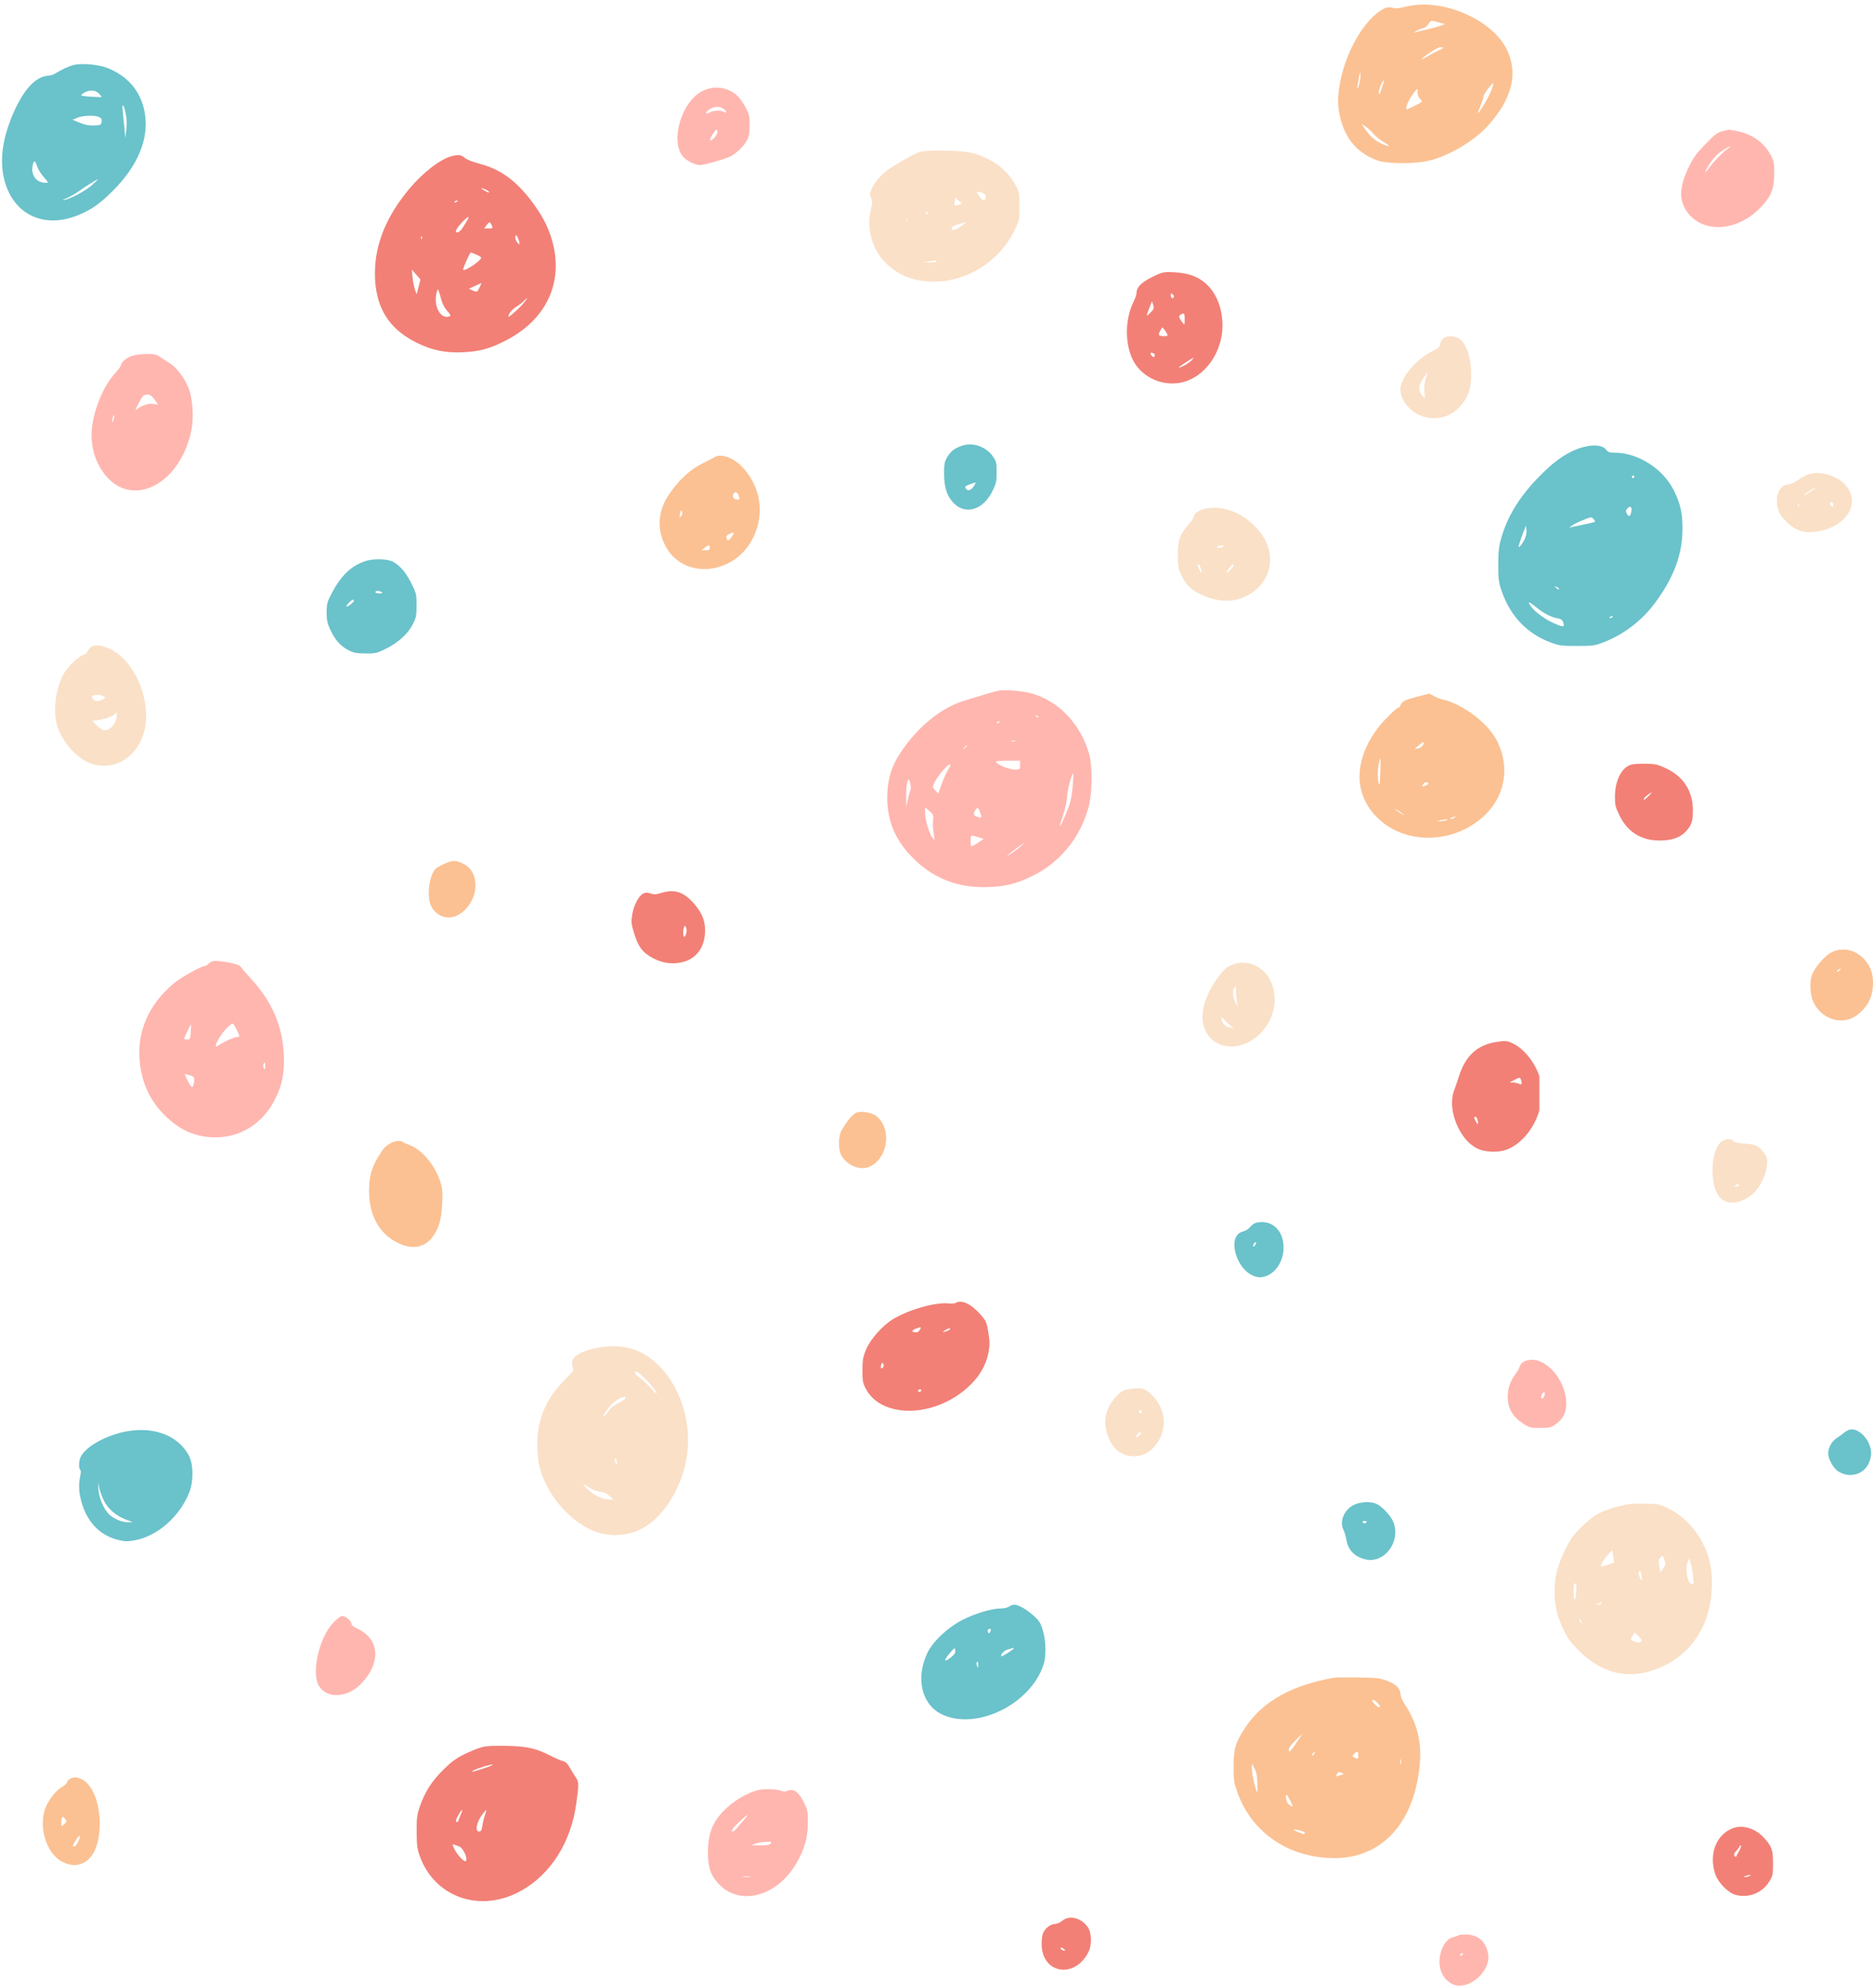 <?xml version="1.0" encoding="UTF-8" standalone="no"?><svg xmlns="http://www.w3.org/2000/svg" xmlns:xlink="http://www.w3.org/1999/xlink" fill="none" height="1568.7" preserveAspectRatio="xMidYMid meet" style="fill: none" version="1" viewBox="-1.6 -3.6 1478.8 1568.7" width="1478.8" zoomAndPan="magnify"><g id="change1_1"><path clip-rule="evenodd" d="M321.67 145.255C332.442 132.409 346.466 121.68 355.225 119.584C360.566 118.305 362.56 118.584 365.46 121.017C367.091 122.384 371.787 124.27 376.56 125.474C388.289 128.433 397.875 133.789 406.984 142.472C415.504 150.594 425.382 164.272 429.857 174.141C446.603 211.072 434.176 246.359 397.845 265.043C385.082 271.607 377.214 273.761 363.762 274.375C350.323 274.989 340.178 272.96 328.287 267.278C305.076 256.187 294.305 238.496 294.416 211.646C294.51 188.907 303.567 166.845 321.67 145.255ZM380.65 146.622C383.946 148.711 386.073 148.922 383.561 146.911C382.86 146.35 381.162 145.576 379.787 145.191C377.739 144.618 377.895 144.877 380.65 146.622ZM358.235 156.028C359.089 155.7 359.787 155.255 359.787 155.039C359.787 154.229 357.881 154.684 357.294 155.635C356.944 156.201 357.345 156.369 358.235 156.028ZM363.558 176.31C364.641 174.475 366.312 171.775 367.272 170.31C368.232 168.845 368.607 167.646 368.105 167.646C366.881 167.646 360.314 174.579 358.87 177.396C356.886 181.267 361.227 180.261 363.558 176.31ZM384.219 176.646C387.616 176.646 387.703 176.555 386.605 174.146C385.201 171.064 384.754 171.068 382.49 174.177L380.694 176.646H384.219ZM406.415 187.202C407.395 188.696 408.35 189.456 408.539 188.891C408.727 188.326 408.239 186.352 407.454 184.505C406.32 181.835 405.885 181.488 405.331 182.815C404.925 183.789 405.377 185.616 406.415 187.202ZM330.866 184.229C330.914 185.394 331.151 185.631 331.47 184.834C331.759 184.112 331.723 183.249 331.391 182.917C331.059 182.585 330.823 183.175 330.866 184.229ZM378.221 199.54C377.907 199.031 376.051 197.948 374.096 197.131C372.142 196.314 370.349 195.646 370.112 195.646C369.34 195.646 363.538 208.73 364.073 209.265C365.561 210.753 379.31 201.302 378.221 199.54ZM327.324 228.67L328.852 222.805L330.38 216.94L326.95 213.043L323.521 209.146L324.116 215.146C324.443 218.446 325.299 222.839 326.017 224.908L327.324 228.67ZM895.787 227.256C895.787 222.452 900.866 218.065 912.287 213.005C916.487 211.145 918.567 210.862 925.287 211.238C935.348 211.8 941.997 213.829 947.954 218.156C957.095 224.794 962.664 236.247 963.509 250.146C964.946 273.763 949.182 295.794 928.794 298.658C914.091 300.724 899.087 293.095 892.821 280.367C886.333 267.188 886.588 248.167 893.436 234.429C894.729 231.835 895.787 228.607 895.787 227.256ZM371.241 225.443C374.977 227.145 375.225 227.048 377.086 223.146C378.004 221.221 378.649 219.683 378.521 219.729C378.392 219.775 376.108 220.809 373.444 222.026L368.601 224.24L371.241 225.443ZM351.489 241.738C349.541 239.582 347.633 236 346.888 233.1C346.188 230.375 345.255 227.246 344.815 226.146C344.092 224.343 343.932 224.441 343.186 227.146C340.3 237.609 346.207 248.724 353.222 246.033C354.537 245.528 354.234 244.776 351.489 241.738ZM922.787 229.524C922.787 231.669 924.208 232.392 925.217 230.759C925.518 230.272 925.095 229.317 924.276 228.637C923.037 227.608 922.787 227.757 922.787 229.524ZM399.787 246.26C399.787 247.351 408.991 239.176 411.903 235.499C415.124 231.433 415.363 230.247 412.274 233.661C411.271 234.769 408.529 236.891 406.181 238.376C402.594 240.645 399.787 244.107 399.787 246.26ZM904.305 243.646C903.592 246.119 903.617 246.113 906.666 243.146C909.348 240.536 909.636 239.756 908.886 237.146L908.024 234.146L906.525 237.646C905.701 239.571 904.702 242.271 904.305 243.646ZM932.182 251.146C933.636 253.032 933.725 252.876 933.755 248.396C933.788 243.441 933.434 243.039 930.53 244.73C928.684 245.805 928.994 247.01 932.182 251.146ZM917.489 261.646C920.397 261.646 920.726 261.407 919.895 259.896C919.366 258.934 918.281 257.273 917.484 256.206C916.087 254.334 915.979 254.374 914.451 257.329C912.564 260.979 913.033 261.646 917.489 261.646ZM910.107 277.254C910.412 276.461 909.977 275.549 909.142 275.229C907.111 274.449 906.787 274.49 906.787 275.524C906.787 276.006 907.409 276.918 908.17 277.549C909.232 278.431 909.682 278.362 910.107 277.254ZM929.173 286.366C929.88 287.073 937.17 282.988 939.192 280.752C940.24 279.594 940.915 278.695 940.692 278.755C939.251 279.143 928.834 286.026 929.173 286.366ZM1273.47 624.831C1273.55 612.077 1278.8 601.879 1286.39 599.732C1287.98 599.281 1293.11 598.972 1297.79 599.045C1305.19 599.16 1307.22 599.614 1313.53 602.556C1327.55 609.096 1334.92 620.456 1335 635.646C1335.04 644.576 1333.89 647.885 1328.99 652.927C1324.55 657.499 1318.09 659.646 1308.79 659.646C1294.23 659.646 1283.57 653.065 1277.18 640.128C1273.79 633.273 1273.42 631.753 1273.47 624.831ZM1296.3 627.489C1296.52 627.709 1298.1 626.485 1299.82 624.768C1303.35 621.238 1303.33 620.891 1299.76 623.338C1297.07 625.181 1295.67 626.859 1296.3 627.489ZM512.086 701.435C514.603 702.343 516.249 702.289 519.787 701.185C530.235 697.924 537.104 699.731 544.805 707.763C551.982 715.249 555.081 722.099 555.081 730.48C555.081 745.389 546.685 755.12 532.728 756.385C525.243 757.065 518.274 755.302 511.378 750.99C504.867 746.917 501.954 742.492 498.738 731.789C496.786 725.294 496.652 723.677 497.596 717.982C498.827 710.554 502.821 703.044 506.411 701.409C508.256 700.568 509.701 700.575 512.086 701.435ZM538.708 735.646C539.214 735.646 539.921 734.314 540.279 732.685C540.636 731.055 540.514 728.982 540.007 728.076C539.155 726.554 539.036 726.556 538.436 728.118C537.47 730.634 537.651 735.646 538.708 735.646ZM1150.32 845.609C1155.4 829.721 1164.54 821.169 1179.02 818.758C1186.84 817.455 1187.91 817.518 1192.42 819.568C1201.22 823.561 1209.9 834.106 1213.71 845.418C1213.74 845.496 1213.76 845.573 1213.79 845.65V872.537C1210.08 885.466 1201.47 897.185 1190 902.745C1182.9 906.188 1171.16 906.021 1164.13 902.378C1150.24 895.18 1140.95 871.48 1146.39 857.146C1147.23 854.946 1149 849.755 1150.32 845.609ZM1197.85 851.681C1199.92 852.788 1200.43 851.476 1199.18 848.228C1198.45 846.334 1198.26 846.352 1193.79 848.706L1190.29 850.55L1193.1 850.599C1194.65 850.625 1196.79 851.112 1197.85 851.681ZM1163.33 880.74C1165.21 884.362 1165.82 884.242 1165.08 880.396C1164.79 878.883 1163.92 877.646 1163.14 877.646C1161.97 877.646 1162.01 878.169 1163.33 880.74ZM747.444 1024.91C749.73 1025.17 752.205 1025 752.944 1024.53C757.558 1021.6 765.552 1025.48 773.061 1034.27C777.045 1038.94 777.541 1040.14 778.772 1048.05C779.857 1055.02 779.883 1058 778.906 1063.3C776.534 1076.18 768.601 1087.51 755.54 1096.68C728.616 1115.59 693.16 1113.48 682.013 1092.31C679.603 1087.73 679.3 1086.08 679.322 1077.65C679.344 1069.47 679.75 1067.19 682.239 1061.23C685.699 1052.96 695.11 1042.42 703.661 1037.23C715.986 1029.75 737.25 1023.77 747.444 1024.91ZM722.537 1047.71C722.95 1047.75 723.904 1046.85 724.659 1045.71C726.163 1043.45 725.662 1043.3 721.537 1044.81C718.591 1045.88 717.815 1047.65 720.287 1047.65C721.112 1047.65 722.124 1047.68 722.537 1047.71ZM744.787 1047.14C746.162 1046.74 747.715 1046.02 748.237 1045.53C749.924 1043.96 746.394 1044.63 744.287 1046.28C742.344 1047.81 742.358 1047.83 744.787 1047.14ZM694.246 1072.89C693.268 1075.44 694.114 1077.16 695.516 1075.47C696.235 1074.61 696.336 1073.53 695.784 1072.64C695.034 1071.43 694.793 1071.47 694.246 1072.89ZM724.228 1094.65C725.085 1094.65 725.787 1094.2 725.787 1093.65C725.787 1093.1 725.364 1092.65 724.846 1092.65C724.328 1092.65 723.627 1093.1 723.287 1093.65C722.947 1094.2 723.371 1094.65 724.228 1094.65ZM365.027 1380.66C369.763 1378.31 376.033 1375.79 378.962 1375.05C382.606 1374.12 388.863 1373.81 398.787 1374.04C414.904 1374.43 421.885 1376.05 433.787 1382.18C437.362 1384.02 441.508 1385.78 443.001 1386.1C444.915 1386.5 446.499 1388.06 448.378 1391.41C449.844 1394.01 451.968 1397.48 453.098 1399.1C455.461 1402.5 455.488 1404.1 453.435 1419.29C449.301 1449.86 433.52 1475.01 410.187 1488.2C377.979 1506.41 341.384 1493.86 329.669 1460.59C327.788 1455.25 327.395 1452.01 327.364 1441.65C327.331 1430.6 327.638 1428.26 329.998 1421.55C334.009 1410.15 339.204 1402.03 348.257 1393.04C354.608 1386.72 358.326 1383.98 365.027 1380.66ZM372.271 1393.44C369.185 1395.22 371.552 1394.73 380.787 1391.67C385.462 1390.12 388.387 1388.83 387.287 1388.8C384.949 1388.75 375.147 1391.77 372.271 1393.44ZM360.367 1432.96C360.678 1431.96 361.568 1429.68 362.344 1427.9C364.669 1422.54 362.425 1424.41 359.416 1430.34C358.392 1432.36 358.164 1433.76 358.798 1434.15C359.35 1434.49 360.056 1433.96 360.367 1432.96ZM379.247 1437.06C379.625 1434.54 380.556 1430.72 381.316 1428.56C382.076 1426.41 382.516 1424.65 382.294 1424.65C382.071 1424.65 380.772 1426.11 379.407 1427.9C374.652 1434.13 373.158 1441.65 376.673 1441.65C378.148 1441.65 378.71 1440.64 379.247 1437.06ZM1352.5 1474.78C1347.49 1459.11 1353.54 1443.88 1366.71 1438.96C1374.36 1436.1 1384.48 1439.24 1391.05 1446.51C1397.34 1453.48 1398.27 1456.06 1398.28 1466.72C1398.29 1475.64 1398.08 1476.63 1395.26 1481.19C1389.78 1490.07 1378.93 1494.38 1368.9 1491.68C1362.64 1489.99 1354.77 1481.89 1352.5 1474.78ZM365.945 1465.05C368.253 1463.62 364.193 1454.41 360.787 1453.34C359.962 1453.08 358.499 1452.55 357.537 1452.15C355.374 1451.26 355.351 1451.88 357.399 1455.95C359.434 1459.99 364.833 1465.74 365.945 1465.05ZM1368.98 1461.62C1369.15 1461.36 1370.31 1459.23 1371.57 1456.9C1372.82 1454.56 1373.38 1452.65 1372.82 1452.65C1372.25 1452.65 1371.79 1453.04 1371.79 1453.51C1371.79 1453.99 1370.69 1455.47 1369.35 1456.81C1367.67 1458.49 1367.19 1459.68 1367.8 1460.67C1368.28 1461.45 1368.82 1461.88 1368.98 1461.62ZM1376.29 1477.53C1377.39 1477.58 1378.96 1477.18 1379.79 1476.65C1381.54 1475.51 1380.32 1475.51 1376.79 1476.65C1374.73 1477.31 1374.64 1477.46 1376.29 1477.53ZM831.039 1514.65C832.737 1514.65 835.265 1513.58 836.969 1512.15C842.634 1507.38 851.669 1509.51 857.148 1516.91C860.311 1521.18 860.627 1531.06 857.783 1536.73C846.971 1558.28 820.899 1553.86 820.809 1530.46C820.797 1527.33 821.232 1523.61 821.777 1522.17C823.284 1518.21 827.667 1514.65 831.039 1514.65ZM835.787 1533.67C835.787 1534.76 838.569 1536.2 839.285 1535.48C839.511 1535.26 838.817 1534.52 837.742 1533.85C836.504 1533.08 835.787 1533.01 835.787 1533.67Z" fill="#f28076" fill-rule="evenodd"/></g><g id="change2_1"><path clip-rule="evenodd" d="M537.569 119.798C527.262 107.549 536.563 76.418 552.973 68.241C562.471 63.507 573.217 65.088 580.956 72.358C582.424 73.737 585.124 77.628 586.956 81.006C589.949 86.522 590.285 87.959 590.27 95.146C590.256 101.398 589.78 104.035 588.092 107.214C585.482 112.13 578.861 118.299 574.028 120.319C568.249 122.733 553.967 126.648 551.022 126.624C546.95 126.591 540.554 123.346 537.569 119.798ZM569.853 84.681C572.578 86.14 572.346 84.151 569.564 82.203C566.159 79.817 561.091 80.335 557.537 83.431C554.785 85.829 555.49 86.851 558.737 85.172C562.149 83.407 567.067 83.19 569.853 84.681ZM559.017 106.835C559.633 108.684 564.787 103.196 564.787 100.691C564.787 99.566 564.585 98.646 564.338 98.646C563.233 98.646 558.642 105.711 559.017 106.835ZM1344.14 110.921C1353.03 101.731 1354.56 100.62 1359.79 99.576C1361.71 99.191 1363.32 98.824 1363.35 98.761C1363.39 98.698 1366.04 99.13 1369.23 99.721C1381.58 102.002 1391.19 108.77 1396.53 118.94C1398.94 123.515 1399.26 125.237 1399.23 133.146C1399.19 145.66 1396.69 151.733 1387.92 160.63C1369 179.824 1341.35 180.659 1329.62 162.391C1323.8 153.312 1324.47 143.276 1331.95 127.743C1335.07 121.264 1337.86 117.414 1344.14 110.921ZM1347.66 129.046C1351.39 123.968 1357.39 117.728 1361.79 114.355C1365.8 111.275 1365.62 110.992 1361.2 113.438C1355.87 116.389 1352.06 119.966 1348.36 125.496C1344.1 131.87 1343.56 134.62 1347.66 129.046ZM93.787 284.884C93.787 282.475 98.307 278.549 102.6 277.227C105.178 276.434 110.413 275.754 114.233 275.716C120.153 275.656 121.778 276.041 125.233 278.319C127.463 279.79 131.055 282.152 133.216 283.569C138.543 287.063 145.122 296.25 147.752 303.869C150.706 312.427 151.469 326.877 149.464 336.281C139.889 381.185 99.182 399.08 78.7 367.389C69.521 353.188 68.258 336.213 74.946 316.941C78.921 305.489 83.263 297.656 89.537 290.619C91.875 287.997 93.787 285.416 93.787 284.884ZM121.333 312.972C120.352 311.418 118.842 309.584 117.977 308.896C116.363 307.613 114.266 307.411 112.004 308.319C111.298 308.603 109.328 311.605 107.626 314.99C105.289 319.64 105 320.727 106.446 319.434C109.855 316.386 115.842 314.434 119.614 315.141L123.117 315.799L121.333 312.972ZM87.118 329.311C87.354 329.546 87.848 328.54 88.216 327.075C88.583 325.609 88.691 324.217 88.456 323.981C88.22 323.746 87.726 324.752 87.358 326.217C86.991 327.683 86.883 329.075 87.118 329.311ZM775.287 544.558C780.237 543.004 785.862 541.54 787.787 541.303C793.069 540.655 805.454 541.673 811.72 543.27C833.781 548.895 851.78 567.601 858.429 591.815C861.026 601.275 860.757 622.515 857.905 633.146C851.518 656.953 835.615 676.673 814.287 687.234C801.52 693.555 793.367 695.707 779.729 696.355C754.531 697.553 733.87 689.275 717.062 671.246C703.901 657.13 698.112 641.426 699.011 622.281C699.587 610.026 702.41 601.171 708.979 591.017C722.415 570.245 741.575 554.606 760.287 549.136C763.587 548.172 770.337 546.111 775.287 544.558ZM816.52 561.77C817.199 562.454 818.006 562.761 818.313 562.453C818.621 562.145 818.066 561.586 817.08 561.21C815.655 560.668 815.54 560.783 816.52 561.77ZM786.235 567.028C787.089 566.7 787.787 566.255 787.787 566.039C787.787 565.229 785.881 565.684 785.294 566.635C784.944 567.201 785.345 567.369 786.235 567.028ZM797.056 581.339C798.029 581.593 799.379 581.576 800.056 581.302C800.733 581.028 799.937 580.821 798.287 580.841C796.637 580.861 796.083 581.085 797.056 581.339ZM760.037 586.774C760.999 586.019 761.787 585.231 761.787 585.024C761.787 584.201 760.966 584.73 759.659 586.396C758.416 587.982 758.451 588.017 760.037 586.774ZM799.184 603.646C803.778 603.646 803.787 603.639 803.787 600.146V596.646H794.287C789.062 596.646 784.787 596.983 784.788 597.396C784.791 599.31 794.777 603.646 799.184 603.646ZM746.556 604.52C747.783 602.534 748.787 600.626 748.787 600.278C748.787 596.881 738.787 608.059 735.701 614.906C734.592 617.367 734.713 617.938 736.82 620.181L739.183 622.697L741.754 615.413C743.168 611.407 745.329 606.505 746.556 604.52ZM843.396 629.335C844.164 626.481 845.084 620.209 845.44 615.396C845.795 610.584 845.905 606.646 845.683 606.646C844.549 606.646 841.091 619.915 840.889 625.042C840.76 628.295 839.364 634.783 837.775 639.513C836.191 644.228 835.026 648.218 835.187 648.379C835.763 648.955 842.028 634.423 843.396 629.335ZM717.271 619.672C717.608 619.126 717.587 617.097 717.224 615.163C715.73 607.196 713.739 613.335 713.866 625.521L713.946 633.146L715.302 626.905C716.048 623.473 716.934 620.218 717.271 619.672ZM735.579 654.054C735.054 650.805 734.829 646.121 735.079 643.646C735.497 639.515 735.258 638.912 732.161 636.298L728.787 633.449V637.942C728.787 643.309 732.046 654.189 734.662 657.554C736.528 659.955 736.531 659.945 735.579 654.054ZM769.371 640.678C773.334 642.185 773.762 641.882 772.598 638.396C771.18 634.144 770.323 633.277 769.1 634.854C766.71 637.935 766.792 639.698 769.371 640.678ZM775.076 658.304L770.681 656.99C767.471 656.031 766.008 655.558 765.342 656.088C764.754 656.555 764.787 657.802 764.787 660.181C764.787 664.566 764.861 664.677 767.037 663.539C768.274 662.892 770.589 661.449 772.181 660.333L775.076 658.304ZM793.787 671.407C792.331 673.009 799.859 667.994 803.287 665.078C805.487 663.207 807.062 661.684 806.787 661.695C806.297 661.713 794.771 670.324 793.787 671.407ZM160.234 758.646C160.918 758.646 162.292 757.746 163.287 756.646C165.473 754.23 169.381 754.095 179.787 756.076C185.363 757.138 187.672 758.065 188.787 759.691C189.612 760.894 193.232 765.088 196.831 769.012C213.279 786.941 221.505 806.066 222.483 828.646C223.104 842.992 221.366 852.019 215.817 863.275C206.329 882.522 189.146 893.729 168.894 893.878C153.301 893.994 140.33 888.365 128.222 876.228C117.015 864.995 110.728 851.739 108.876 835.438C106.116 811.153 115.186 789.688 135.49 772.456C140.885 767.877 157.424 758.646 160.234 758.646ZM185.829 814.646C187.711 814.646 187.738 814.464 186.343 811.126C185.534 809.19 184.227 806.685 183.439 805.56C182.024 803.539 181.962 803.554 178.319 806.752C174.594 810.022 168.814 818.986 168.796 821.518C168.789 822.596 169.269 822.535 171.037 821.236C174.468 818.713 183.597 814.646 185.829 814.646ZM146.194 816.646C148.413 816.646 148.633 816.195 148.994 810.896C149.21 807.733 149.298 805.005 149.189 804.832C148.961 804.468 143.787 815.244 143.787 816.084C143.787 816.393 144.87 816.646 146.194 816.646ZM206.755 839.482C207.528 840.806 207.732 840.481 207.757 837.896C207.79 834.337 207.333 833.78 206.392 836.232C206.058 837.104 206.221 838.567 206.755 839.482ZM151.16 852.385C152.365 847.886 151.865 845.882 149.38 845.259C148.056 844.926 146.216 844.364 145.292 844.009C143.917 843.482 144.08 844.29 146.18 848.434C149.251 854.495 150.359 855.374 151.16 852.385ZM1198.21 1074.99C1199.08 1072.11 1201.12 1070.54 1205.04 1069.7C1218.71 1066.81 1234.93 1085.31 1235 1103.86C1235.03 1111.11 1232.5 1116.16 1226.86 1120.15C1222.97 1122.89 1221.92 1123.15 1214.36 1123.15C1206.5 1123.15 1205.85 1122.97 1200.47 1119.4C1192.54 1114.13 1188.8 1107.48 1188.82 1098.65C1188.83 1091.74 1190.72 1086.27 1195.12 1080.39C1196.46 1078.61 1197.85 1076.17 1198.21 1074.99ZM1215.52 1099.78C1216.08 1100.34 1216.89 1099.73 1217.58 1098.21C1218.99 1095.1 1217.33 1093.75 1215.74 1096.73C1215.05 1098.03 1214.96 1099.22 1215.52 1099.78ZM250.65 1327.45C243.818 1317.86 249.834 1289.47 261.325 1277.08C264.308 1273.86 267.211 1271.65 268.44 1271.65C271.193 1271.65 275.787 1275.34 275.787 1277.55C275.787 1278.67 277.561 1280.14 280.731 1281.62C297.997 1289.71 299.396 1308.12 283.992 1324.53C273.328 1335.89 257.635 1337.26 250.65 1327.45ZM572.565 1422.61C579.896 1415.9 590.81 1409.99 598.34 1408.67C603.722 1407.72 613.278 1408.31 615.98 1409.75C617.05 1410.32 618.623 1410.22 620.256 1409.48C624.806 1407.41 629.019 1410.34 632.945 1418.32C636.084 1424.7 636.283 1425.72 636.215 1435.13C636.131 1446.7 633.497 1455.9 627.162 1466.74C611.566 1493.43 581.907 1500.92 565.236 1482.38C559.282 1475.76 557.273 1469.46 557.347 1457.65C557.444 1442.1 561.511 1432.74 572.565 1422.61ZM580.113 1439.04C581.309 1437.6 583.802 1434.68 585.653 1432.54C587.505 1430.4 588.791 1428.65 588.512 1428.65C587.533 1428.65 577.722 1437.9 576.724 1439.76C575.185 1442.64 577.53 1442.14 580.113 1439.04ZM598.415 1452.54C603.629 1452.62 605.876 1452.24 606.787 1451.15C607.862 1449.85 607.437 1449.66 603.659 1449.72C601.255 1449.77 597.487 1450.39 595.287 1451.12L591.287 1452.44L598.415 1452.54ZM587.787 1476.95C584.762 1476.95 583.524 1477.13 585.037 1477.36C586.55 1477.59 589.024 1477.59 590.537 1477.36C592.05 1477.13 590.812 1476.95 587.787 1476.95ZM1145.69 1525.07C1147.12 1524.77 1148.96 1524.1 1149.79 1523.59C1150.61 1523.07 1153.83 1522.78 1156.94 1522.95C1166.19 1523.46 1172.08 1529.23 1173.44 1539.1C1175.07 1551.01 1160.42 1565.11 1148.5 1563.1C1143.7 1562.29 1139.02 1558.37 1136.67 1553.19C1132.03 1542.99 1137.22 1526.83 1145.69 1525.07ZM1151.67 1539.65C1152.22 1539.65 1152.95 1539.2 1153.29 1538.65C1153.63 1538.1 1153.45 1537.65 1152.9 1537.65C1152.35 1537.65 1151.63 1538.1 1151.29 1538.65C1150.95 1539.2 1151.12 1539.65 1151.67 1539.65Z" fill="#ffb6af" fill-rule="evenodd"/></g><g id="change3_1"><path clip-rule="evenodd" d="M701.614 128.865C714.62 120.815 721.409 117.18 725.263 116.201C732.077 114.471 758.132 115.033 765.787 117.075C781.244 121.198 793.509 130.114 799.875 141.855C803.173 147.938 803.287 148.516 803.287 159.222C803.287 170.23 803.261 170.35 799.063 178.823C787.217 202.728 761.944 218.647 735.837 218.647C720.8 218.647 708.73 214.192 698.761 204.962C687.053 194.123 682.058 176.602 686.164 160.773C687.348 156.211 687.339 155.057 686.105 152.583C684.814 149.994 684.868 149.253 686.639 145.249C689.115 139.652 695.535 132.627 701.614 128.865ZM776.787 151.563C776.787 150.373 775.775 149.213 774.222 148.622C769.134 146.688 768.595 147.601 772.212 152.024C774.697 155.063 776.787 154.852 776.787 151.563ZM752.218 155.067C751.366 158.459 752.011 159.072 755.284 157.981L757.906 157.107L755.397 154.751L752.889 152.394L752.218 155.067ZM730.346 165.647C730.589 165.647 730.787 165.197 730.787 164.647C730.787 164.097 730.31 163.647 729.728 163.647C729.146 163.647 728.947 164.097 729.287 164.647C729.627 165.197 730.103 165.647 730.346 165.647ZM713.866 170.23C713.914 171.395 714.151 171.632 714.47 170.835C714.759 170.113 714.723 169.25 714.391 168.918C714.059 168.586 713.823 169.176 713.866 170.23ZM752.537 177.55C754.05 177.004 756.637 175.455 758.287 174.107C759.937 172.759 761.062 171.691 760.787 171.733C760.512 171.774 757.925 172.505 755.037 173.356C751.194 174.489 749.787 175.391 749.787 176.723C749.787 178.282 750.181 178.401 752.537 177.55ZM732.537 203.49C735.475 203.578 737.787 203.207 737.787 202.647C737.787 202.097 737.675 201.718 737.537 201.804C737.399 201.891 735.037 202.27 732.287 202.647L727.287 203.333L732.537 203.49ZM1135.41 267.894C1135.57 266.383 1136.67 264.359 1137.85 263.397C1140.67 261.109 1146.5 261.174 1150.37 263.536C1156.11 267.037 1159.97 278.597 1159.92 292.147C1159.89 302.189 1158.03 308.317 1153.02 314.956C1145.66 324.706 1134.03 328.603 1122.39 325.22C1111.32 322.003 1102.45 310.25 1104.33 301.313C1106.3 291.98 1117.43 279.479 1128.85 273.772C1134.02 271.189 1135.17 270.16 1135.41 267.894ZM1123.02 305.39C1122.72 301.799 1123.11 298.147 1124.11 295.217C1124.97 292.704 1125.51 290.647 1125.32 290.647C1125.13 290.647 1123.58 292.749 1121.88 295.318C1118.18 300.905 1117.97 304.584 1121.13 308.264L1123.48 310.992L1123.02 305.39ZM1417.36 375.598C1419.8 373.922 1423.25 371.914 1425.04 371.138C1433.29 367.551 1447.13 370.811 1454.44 378.063C1467.67 391.204 1458.47 410.14 1436.4 415.172C1424.43 417.9 1417.1 416.047 1409 408.244C1405.02 404.41 1403.33 401.877 1402.21 398.018C1399.32 388.114 1403.41 378.647 1410.58 378.647C1411.87 378.647 1414.92 377.275 1417.36 375.598ZM1424.36 386.522C1425.42 385.628 1427.64 384.184 1429.29 383.312C1430.94 382.44 1431.84 381.711 1431.29 381.691C1429.83 381.638 1424.14 385.258 1423.22 386.816C1422.76 387.603 1423.23 387.483 1424.36 386.522ZM1444.3 395.656C1445.54 396.685 1445.79 396.536 1445.79 394.769C1445.79 393.602 1445.36 392.647 1444.85 392.647C1443.11 392.647 1442.79 394.407 1444.3 395.656ZM1417.87 395.23C1417.91 396.395 1418.15 396.632 1418.47 395.835C1418.76 395.113 1418.72 394.25 1418.39 393.918C1418.06 393.586 1417.82 394.176 1417.87 395.23ZM940.787 404.418C940.787 401.808 945.477 398.528 950.422 397.679C964.927 395.188 979.625 401.024 991.277 413.899C1007.84 432.2 1003.07 457.303 981.123 467.351C970.191 472.356 957.576 471.337 944.486 464.392C937.726 460.805 934.458 457.26 930.89 449.647C928.655 444.875 928.316 442.823 928.329 434.147C928.347 422.555 929.914 418.109 936.663 410.494C938.931 407.934 940.787 405.2 940.787 404.418ZM960.978 428.632C962.458 428.64 963.947 428.197 964.287 427.647C965.076 426.37 961.763 426.37 959.787 427.647C958.614 428.405 958.873 428.62 960.978 428.632ZM945.313 445.697C947.353 449.642 947.838 449.422 946.526 445.147C945.935 443.222 945.077 441.647 944.619 441.647C943.452 441.647 943.568 442.323 945.313 445.697ZM966.787 448.261C966.787 449.279 970.812 445.469 971.915 443.408C973.448 440.543 971.346 441.4 968.975 444.607C967.772 446.234 966.787 447.879 966.787 448.261ZM66.787 511.673C66.787 511.257 67.72 509.731 68.86 508.282C71.715 504.652 77.359 504.729 85.287 508.509C101.425 516.201 113.716 538.985 113.77 561.308C113.836 588.74 91.993 607.057 69.328 598.576C58.99 594.708 47.423 581.579 43.637 569.412C40.076 557.972 42.198 540.011 48.473 528.483C51.538 522.852 60.688 513.961 64.369 513.037C65.699 512.703 66.787 512.09 66.787 511.673ZM79.705 548.237C82.119 546.899 82.12 546.895 80.021 545.772C77.378 544.358 72.114 544.309 71.26 545.691C70.307 547.233 72.713 549.652 75.159 549.612C76.33 549.592 78.375 548.973 79.705 548.237ZM81.052 572.647C84.49 572.647 88.429 569.262 89.789 565.139C90.994 561.488 90.807 557.247 89.53 559.275C88.312 561.21 81.66 563.879 76.36 564.56L71.287 565.213L74.937 568.93C77.193 571.227 79.529 572.647 81.052 572.647ZM957.72 771.051C964.109 761.487 966.722 759.114 973.165 757.022C982.023 754.145 993.082 757.93 998.773 765.786C1011.22 782.969 1003.64 809.243 983.377 819.149C972.912 824.265 960.874 822.763 954.099 815.494C944.606 805.31 945.964 788.649 957.72 771.051ZM975.004 787.147C974.61 784.947 974.299 781.234 974.313 778.897C974.328 776.56 974.306 774.647 974.263 774.647C974.221 774.647 973.647 775.187 972.987 775.847C971.221 777.613 971.57 782.592 973.78 787.147L975.721 791.147L975.004 787.147ZM972.287 807.786L969.787 805.675C968.412 804.514 966.274 802.433 965.037 801.05C963.003 798.777 962.787 798.723 962.787 800.48C962.787 803.322 965.845 806.472 969.287 807.174L972.287 807.786ZM1356.71 941.721C1347.42 932.431 1348.86 901.432 1358.82 896.406C1362.36 894.614 1365.51 894.882 1367.31 897.127C1367.92 897.894 1371.4 898.561 1376.01 898.793C1384.52 899.223 1387.5 900.739 1391.63 906.739C1393.6 909.602 1393.9 911.029 1393.5 915.663C1392.82 923.448 1388.09 933.248 1382.57 938.309C1374.04 946.116 1362.61 947.625 1356.71 941.721ZM1368.98 932.632C1369.91 932.64 1370.95 932.197 1371.29 931.647C1372.07 930.381 1370.74 930.381 1368.79 931.647C1367.49 932.482 1367.52 932.618 1368.98 932.632ZM450.5 1074.7C448.108 1068.36 454.386 1063.28 468.287 1060.31C476.682 1058.51 485.579 1058.28 492.896 1059.67C524.613 1065.68 547.461 1108.02 540.376 1147.65C536.424 1169.75 523.747 1190.9 508.566 1200.71C495.835 1208.94 478.294 1210.01 464.572 1203.39C445.52 1194.2 429.026 1173.66 424.23 1153.15C422.137 1144.2 422.102 1129.07 424.154 1120.42C427.432 1106.59 433.625 1095.88 444.811 1084.69C451.541 1077.96 451.656 1077.76 450.5 1074.7ZM516.277 1094.63C515.336 1092.81 511.785 1088.47 508.384 1084.98C504.983 1081.5 501.658 1078.65 500.994 1078.65C498.767 1078.65 499.759 1081.2 502.649 1082.91C504.223 1083.84 508.318 1087.6 511.749 1091.26C516.508 1096.35 517.581 1097.15 516.277 1094.63ZM879.701 1098.35C883.511 1094.36 885.133 1093.41 889.287 1092.71C900.153 1090.9 902.921 1091.73 909.182 1098.66C919.785 1110.4 919.991 1126.37 909.69 1138.1C901.32 1147.64 887.062 1148.06 878.591 1139.02C874.794 1134.97 871.658 1127.35 871.081 1120.76C870.405 1113.05 873.602 1104.74 879.701 1098.35ZM486.619 1103.53C489.401 1102.22 491.913 1100.58 492.201 1099.9C492.489 1099.21 492.176 1098.68 491.506 1098.71C487.185 1098.93 480.463 1104.23 476.607 1110.45C473.537 1115.4 474.972 1115.26 478.492 1110.26C480.517 1107.39 483.281 1105.1 486.619 1103.53ZM898.787 1111.65C899.337 1111.65 899.787 1111.22 899.787 1110.71C899.787 1110.19 899.337 1109.49 898.787 1109.15C898.237 1108.81 897.787 1109.23 897.787 1110.09C897.787 1110.95 898.237 1111.65 898.787 1111.65ZM895.624 1130.65C896.093 1130.65 897.292 1129.75 898.287 1128.65C899.678 1127.11 899.77 1126.65 898.683 1126.65C897.905 1126.65 896.706 1127.55 896.019 1128.65C895.332 1129.75 895.154 1130.65 895.624 1130.65ZM484.787 1151.15C485.337 1151.49 485.755 1151.4 485.717 1150.96C485.678 1150.51 485.26 1149.25 484.787 1148.15C483.958 1146.22 483.925 1146.23 483.857 1148.34C483.819 1149.54 484.237 1150.81 484.787 1151.15ZM473.155 1173.62C471.578 1173.61 468.487 1172.73 466.287 1171.65C464.087 1170.58 461.162 1168.93 459.787 1167.99C458.242 1166.93 458.806 1167.88 461.262 1170.48C466.138 1175.65 473.887 1179.65 479.018 1179.65H482.857L479.44 1176.65C477.37 1174.83 474.893 1173.64 473.155 1173.62ZM1247.14 1201.22C1256.49 1191.96 1262.29 1188.71 1275.97 1185.1C1283.73 1183.05 1287.22 1182.69 1296.84 1182.9C1307.98 1183.14 1308.67 1183.28 1316.13 1186.97C1333.98 1195.79 1347.67 1216.09 1349.58 1236.56C1352.76 1270.62 1338.65 1298.31 1311.56 1311.18C1287.44 1322.63 1264.65 1318.49 1245.16 1299.11C1238.69 1292.68 1236.2 1289.31 1232.95 1282.59C1227.79 1271.92 1225.82 1263.53 1225.8 1252.21C1225.78 1240.59 1227.81 1232.52 1233.97 1219.72C1238.28 1210.78 1240.15 1208.15 1247.14 1201.22ZM1272.73 1229.48L1272.12 1224.81C1271.78 1222.25 1271.4 1220.02 1271.28 1219.86C1270.84 1219.31 1264.81 1226.71 1263.28 1229.66C1261.5 1233.11 1261.81 1233.2 1268.08 1231.06L1272.73 1229.48ZM1309.3 1237.13L1311.53 1234C1313.56 1231.16 1313.65 1230.54 1312.49 1227.2C1311.22 1223.55 1311.2 1223.53 1309.38 1225.54C1307.85 1227.24 1307.69 1228.32 1308.43 1232.35L1309.3 1237.13ZM1332.54 1245.25C1335.53 1247.53 1335.91 1246.84 1335.19 1240.4C1334.81 1236.96 1333.95 1232.35 1333.28 1230.15L1332.07 1226.15L1330.83 1229.15C1329.13 1233.28 1330.21 1243.49 1332.54 1245.25ZM1294.71 1244.15L1294.68 1241.65C1294.66 1240.27 1294.28 1238.25 1293.82 1237.15C1293.1 1235.38 1292.92 1235.34 1292.32 1236.81C1291.94 1237.73 1292.33 1239.76 1293.17 1241.31L1294.71 1244.15ZM1240.82 1252.81C1240.85 1261.18 1242.37 1260.4 1242.93 1251.73C1243.18 1248.03 1242.89 1246.19 1242.04 1245.9C1241.11 1245.59 1240.8 1247.38 1240.82 1252.81ZM1260.54 1262.58C1261.77 1262.61 1262.79 1262.2 1262.79 1261.65C1262.79 1261.1 1262.67 1260.68 1262.54 1260.72C1262.4 1260.76 1261.39 1261.17 1260.29 1261.65C1258.38 1262.47 1258.39 1262.51 1260.54 1262.58ZM1247.36 1277.65C1247.63 1277.65 1247.38 1276.75 1246.79 1275.65C1246.2 1274.55 1245.49 1273.65 1245.22 1273.65C1244.94 1273.65 1245.2 1274.55 1245.79 1275.65C1246.38 1276.75 1247.08 1277.65 1247.36 1277.65ZM1286.93 1290.78C1289.46 1292.43 1292.93 1292.9 1294.08 1291.76C1294.93 1290.9 1294.45 1289.85 1292.16 1287.56L1289.11 1284.51L1287.34 1287.2C1285.89 1289.42 1285.82 1290.05 1286.93 1290.78Z" fill="#fae0c7" fill-rule="evenodd"/></g><g id="change4_1"><path clip-rule="evenodd" d="M1104.17 2.552C1106.08 2.025 1110.26 1.183 1113.46 0.682C1140.61 -3.566 1176.07 12.569 1187.52 34.384C1197.46 53.322 1192.64 74.083 1173.37 95.382C1162.62 107.253 1144.21 118.436 1128.23 122.797C1116.92 125.885 1093.92 125.95 1085.68 122.918C1070.48 117.323 1060.98 106.527 1056.77 90.09C1054.41 80.843 1054.28 73.829 1056.26 62.528C1059.8 42.3 1070.54 20.679 1082.68 9.337C1089.14 3.303 1093.93 1.152 1097.85 2.52C1099.69 3.161 1101.92 3.173 1104.17 2.552ZM1139.29 15.388L1134.29 14.037C1130.63 13.047 1129.26 12.582 1128.29 13.009C1127.56 13.33 1127.05 14.157 1125.94 15.647C1124.72 17.297 1122.95 18.666 1122.01 18.689C1121.06 18.712 1118.71 19.64 1116.79 20.75C1114.86 21.861 1114.19 22.453 1115.29 22.065C1116.39 21.677 1120.94 20.535 1125.41 19.526C1129.88 18.517 1134.83 17.173 1136.41 16.54L1139.29 15.388ZM1134.36 36.181C1136.24 35.393 1137.79 34.501 1137.79 34.198C1137.79 33.895 1136.71 33.647 1135.39 33.647C1133.41 33.647 1120.79 41.91 1120.79 43.206C1120.79 43.42 1123.07 42.249 1125.86 40.604C1128.65 38.959 1132.47 36.969 1134.36 36.181ZM1070.63 65.647C1071.14 64.822 1071.88 61.785 1072.27 58.897C1073.07 52.915 1072.34 51.706 1071.36 57.397C1071.01 59.46 1070.49 62.497 1070.21 64.147C1069.85 66.254 1069.98 66.701 1070.63 65.647ZM1086.97 69.458C1087.24 71.863 1087.62 71.306 1089.35 65.984C1090.48 62.499 1091.31 59.647 1091.18 59.647C1089.97 59.647 1086.72 67.205 1086.97 69.458ZM1165.27 85.647C1166.33 85.647 1173.96 72.793 1175.76 68.001C1176.91 64.912 1177.7 62.229 1177.51 62.04C1176.84 61.367 1169.79 70.556 1169.79 72.107C1169.79 72.976 1168.69 76.378 1167.36 79.667C1166.02 82.956 1165.08 85.647 1165.27 85.647ZM1119.78 74.637C1117.91 72.773 1117.33 70.861 1117.71 67.897C1117.98 65.868 1117.04 66.441 1114.46 69.897C1110.17 75.618 1107.34 82.647 1109.32 82.647C1109.61 82.647 1112.53 81.293 1115.81 79.637C1121.76 76.633 1121.77 76.625 1119.78 74.637ZM1091.16 108.685C1088.33 107.066 1084.51 103.992 1082.66 101.853C1080.8 99.714 1077.95 97.105 1076.32 96.056L1073.36 94.147L1076.6 98.867C1080.25 104.178 1084.65 107.855 1090.06 110.116C1096.06 112.623 1096.66 111.841 1091.16 108.685ZM552.287 362.467C556.687 360.265 561.412 357.815 562.787 357.022C568.055 353.984 578.107 357.831 585.085 365.555C599.093 381.06 602.162 401.762 593.211 420.371C578.522 450.911 537.043 454.391 523.291 426.236C516.692 412.726 518.042 398.821 527.235 385.611C534.608 375.017 543.352 366.938 552.287 362.467ZM580.985 390.632C582.438 390.645 582.532 390.215 581.637 387.647C580.42 384.156 578.217 383.717 577.247 386.772C576.525 389.049 578.031 390.605 580.985 390.632ZM535.4 401.051C534.585 404.3 535.043 405.269 536.521 403.421C537.081 402.72 537.218 401.263 536.825 400.183C536.192 398.444 536.03 398.542 535.4 401.051ZM575.597 420.69C576.802 419.061 577.787 417.485 577.787 417.187C577.787 416.412 576.614 416.625 574.037 417.867C571.683 419.003 571.277 420.295 572.613 422.399C573.185 423.3 574.022 422.82 575.597 420.69ZM555.537 430.625C558.128 430.642 558.787 430.241 558.787 428.647C558.787 426.159 557.968 426.159 554.787 428.647L552.287 430.603L555.537 430.625ZM1104.29 552.646C1105.15 549.921 1107.82 548.616 1117.79 546.036C1122.46 544.826 1126.51 543.796 1126.79 543.746C1127.06 543.695 1128.67 544.501 1130.37 545.535C1132.07 546.569 1134.9 547.733 1136.67 548.121C1152.14 551.519 1171.35 565.423 1179.16 578.874C1190.44 598.313 1187.78 621.983 1172.51 637.867C1148.96 662.377 1108.72 664.144 1085.89 641.67C1066.99 623.058 1067.11 596.375 1086.2 570.97C1090.82 564.829 1101.17 554.647 1102.8 554.647C1103.27 554.647 1103.94 553.747 1104.29 552.646ZM1118.08 586.931C1119.6 586.64 1121.32 585.519 1121.9 584.439C1123.6 581.266 1122.22 581.285 1118.65 584.483L1115.31 587.46L1118.08 586.931ZM1087.5 615.264C1087.76 615.003 1088.11 610.258 1088.28 604.718C1088.45 599.179 1088.44 594.647 1088.27 594.647C1088.09 594.647 1087.45 597.006 1086.83 599.89C1085.81 604.622 1086.33 616.435 1087.5 615.264ZM1123.74 616.359C1125.35 615.752 1126.44 614.893 1126.17 614.451C1125.27 613 1122.88 613.609 1121.84 615.555C1120.89 617.325 1121.03 617.383 1123.74 616.359ZM1107.29 639.757L1105.29 638.129C1104.19 637.233 1102.39 636.059 1101.29 635.519L1099.29 634.537L1101.29 636.165C1102.39 637.061 1104.19 638.235 1105.29 638.775L1107.29 639.757ZM1143.79 642.561C1144.61 642.592 1145.96 642.18 1146.79 641.647C1148.61 640.466 1147.04 640.466 1144.29 641.647C1142.97 642.214 1142.8 642.525 1143.79 642.561ZM1135.29 644.445C1136.94 644.479 1139.19 644.12 1140.29 643.647C1142.69 642.614 1140.7 642.614 1135.79 643.647C1132.37 644.366 1132.36 644.385 1135.29 644.445ZM339.589 686.361C341.438 682.182 342.454 681.246 347.99 678.628C355.154 675.238 357.351 675.02 362.533 677.185C370.102 680.348 373.787 686.316 373.787 695.411C373.787 705.903 366.076 716.982 356.849 719.747C348.708 722.186 340.075 717.125 337.757 708.555C336.153 702.625 337.015 692.181 339.589 686.361ZM1429.15 765.311C1431.58 759.511 1438.62 751.23 1443.52 748.405C1452.89 743.012 1464.38 745.688 1471.67 754.965C1475.64 760.013 1477.2 764.852 1477.2 772.147C1477.21 781.185 1474.41 788.161 1468.38 794.149C1463.14 799.358 1458.08 801.647 1451.79 801.647C1442.93 801.647 1434.16 795.79 1430.16 787.203C1427.42 781.311 1426.93 770.642 1429.15 765.311ZM1448.92 763.117C1449.24 763.435 1450.07 763.009 1450.77 762.171C1452.21 760.433 1451.93 760.269 1449.82 761.608C1449.01 762.12 1448.6 762.799 1448.92 763.117ZM662.539 888.998C667.035 880.902 671.394 875.672 674.787 874.303C678.343 872.868 686.642 874.299 690.112 876.946C703.559 887.203 699.047 912.893 682.952 917.716C675.635 919.908 665.325 914.573 662.138 906.945C660.204 902.317 660.416 892.82 662.539 888.998ZM296.762 909.645C300.924 902.56 302.731 900.599 307.289 898.222C310.563 896.516 314.839 896.166 316.337 897.482C316.859 897.941 319.387 899.089 321.954 900.033C331.403 903.507 341.599 915.563 345.821 928.25C347.74 934.016 347.963 936.346 347.523 946.016C346.977 958.001 345.262 964.474 340.87 971.121C333.562 982.184 321.544 983.4 307.862 974.46C296.218 966.852 289.787 953.247 289.787 936.223C289.787 925.205 291.535 918.543 296.762 909.645ZM981.95 1359.09C995.481 1338.86 1018.65 1325.98 1051.79 1320.25C1053.16 1320.02 1061.71 1319.93 1070.79 1320.06C1085.47 1320.28 1087.99 1320.57 1093.69 1322.72C1100.71 1325.38 1103.92 1328.65 1104.16 1333.38C1104.24 1335.01 1105.47 1338.1 1106.9 1340.25C1118.65 1357.92 1121.92 1374.23 1118.32 1397.13C1111.84 1438.29 1087.09 1462.69 1051.88 1462.63C1016.14 1462.56 986.739 1442.65 975.415 1410.84C972.601 1402.94 972.322 1401.06 972.345 1390.15C972.375 1376.04 973.89 1371.15 981.95 1359.09ZM1087.1 1343.65C1088.48 1343.65 1087.73 1341.67 1085.6 1339.69C1083.31 1337.55 1081.79 1337.07 1081.79 1338.47C1081.79 1339.44 1086.1 1343.65 1087.1 1343.65ZM1015.95 1377.65C1016.23 1379.53 1017.19 1378.61 1021.51 1372.28C1024.38 1368.08 1026.62 1364.65 1026.48 1364.65C1026.33 1364.65 1023.83 1367.06 1020.92 1370.02C1017.07 1373.91 1015.71 1376.01 1015.95 1377.65ZM1034.56 1381.65C1035.12 1381.65 1035.83 1380.97 1036.15 1380.15C1036.47 1379.32 1036.57 1378.65 1036.38 1378.65C1036.19 1378.65 1035.47 1379.32 1034.79 1380.15C1034.07 1381.01 1033.97 1381.65 1034.56 1381.65ZM1068.28 1383.46C1070.65 1384.54 1070.79 1384.44 1070.79 1381.63C1070.79 1378.2 1069.8 1377.87 1067.43 1380.48C1065.87 1382.21 1065.92 1382.39 1068.28 1383.46ZM1104.02 1386.65C1104.02 1388.57 1104.22 1389.36 1104.48 1388.4C1104.73 1387.43 1104.73 1385.86 1104.48 1384.9C1104.22 1383.93 1104.02 1384.72 1104.02 1386.65ZM991.077 1410.65C991.193 1410.65 991.208 1407.32 991.111 1403.25C990.987 1398 990.343 1394.72 988.905 1391.99L986.875 1388.15L986.831 1392.79C986.796 1396.47 990.167 1410.64 991.077 1410.65ZM1056.41 1397.35C1059.36 1396.44 1059.67 1396.12 1058.14 1395.52C1055.32 1394.41 1054.94 1394.5 1053.84 1396.55C1052.89 1398.33 1053.04 1398.38 1056.41 1397.35ZM51.238 1402.8C51.564 1401.77 52.834 1400.43 54.059 1399.81C57.836 1397.91 62.785 1399.24 66.918 1403.27C80.016 1416.06 80.775 1452.55 68.174 1463.61C62.1 1468.94 55.655 1469.55 47.644 1465.54C34.428 1458.92 28.023 1436.28 35.089 1421.15C38.053 1414.8 43.509 1408.42 47.966 1406.08C49.44 1405.3 50.912 1403.83 51.238 1402.8ZM1015.54 1419.84C1019.37 1423.13 1019.81 1422.63 1017.34 1417.75C1015.92 1414.94 1014.54 1412.65 1014.27 1412.65C1012.97 1412.65 1014.01 1418.53 1015.54 1419.84ZM48.787 1436.15C49.887 1435.15 50.787 1434.04 50.787 1433.68C50.787 1432.28 48.193 1429.57 47.51 1430.26C47.112 1430.65 46.787 1432.55 46.787 1434.47C46.787 1437.89 46.823 1437.92 48.787 1436.15ZM1027.99 1443.65C1028.52 1443.65 1028.77 1443.08 1028.54 1442.4C1028.19 1441.36 1019.79 1439.36 1019.79 1440.32C1019.79 1440.77 1026.88 1443.65 1027.99 1443.65ZM56.074 1453.27C57.116 1454.31 58.962 1452.47 60.448 1448.92C62.528 1443.94 61.399 1443.76 58.216 1448.58C56.719 1450.84 55.755 1452.95 56.074 1453.27Z" fill="#fbc193" fill-rule="evenodd"/></g><g id="change5_1"><path clip-rule="evenodd" d="M42.006 54.426C46.272 51.638 52.745 48.624 56.521 47.668C62.408 46.177 75.584 47.227 82.33 49.725C99.322 56.015 110.077 68.868 112.809 86.146C115.992 106.279 107.189 127.359 87.342 147.13C77.043 157.389 70.4 162.015 59.842 166.28C31.966 177.54 7.377 164.802 1.26 135.933C-1.605 122.412 0.424 106.799 7.271 89.685C15.809 68.345 25.866 56.799 36.506 56.122C38.276 56.009 40.751 55.246 42.006 54.426ZM78.643 72.99C78.839 72.867 77.847 71.615 76.439 70.207C73.069 66.837 67.538 67.136 62.927 70.936C61.746 71.91 63.102 72.25 69.873 72.679C74.501 72.972 78.447 73.112 78.643 72.99ZM98.137 99.054C98.628 95.361 98.532 90.717 97.893 87.262C96.324 78.772 94.523 76.598 95.312 84.146C95.657 87.446 96.251 93.521 96.633 97.646L97.327 105.146L98.137 99.054ZM78.603 92.396C78.856 90.203 78.388 89.445 76.288 88.646C72.414 87.174 63.837 87.521 59.48 89.327L55.673 90.906L61.48 93.294C65.685 95.023 68.804 95.608 72.787 95.414C77.966 95.162 78.305 94.986 78.603 92.396ZM32.869 136.002C30.62 133.447 28.261 129.622 27.626 127.502C26.315 123.128 25.296 122.618 24.417 125.896C22.248 133.991 26.76 140.646 34.419 140.646C36.914 140.646 36.887 140.567 32.869 136.002ZM49.287 154.155C54.569 153.149 66.13 146.888 71.287 142.241C74.037 139.763 76.062 137.757 75.787 137.783C74.94 137.864 65.226 143.96 60.219 147.552C57.608 149.426 53.405 151.807 50.879 152.843C47.694 154.15 47.206 154.552 49.287 154.155ZM746.246 357.126C748.992 352.44 752.303 349.927 758.266 348.001C766.732 345.268 776.892 348.861 782.243 356.482C785.034 360.458 785.287 361.499 785.287 369.003C785.287 376.262 784.909 377.956 781.947 383.973C774.629 398.837 760.661 403.068 751.258 393.27C745.962 387.753 743.787 380.938 743.787 369.869C743.787 362.594 744.153 360.697 746.246 357.126ZM1211.43 374.726C1225.18 360.114 1236.94 352.095 1249.13 349.014C1257.01 347.024 1263.71 347.807 1266.27 351.018C1268.03 353.226 1269.16 353.646 1273.36 353.646C1291.84 353.646 1311.67 366.4 1320.13 383.72C1325.17 394.034 1326.79 401.257 1326.79 413.409C1326.79 433.861 1320.09 451.937 1304.97 472.312C1294.89 485.891 1281.02 496.609 1265.5 502.813C1257.66 505.946 1256.68 506.095 1243.79 506.12C1231.67 506.143 1229.55 505.877 1223.11 503.522C1204.34 496.659 1191.01 482.843 1184.15 463.136C1181.66 455.99 1181.37 453.772 1181.36 442.146C1181.35 431.69 1181.79 427.622 1183.58 421.357C1188.39 404.5 1197.06 389.989 1211.43 374.726ZM1287.79 373.646C1288.34 373.646 1288.79 373.196 1288.79 372.646C1288.79 372.096 1288.34 371.646 1287.79 371.646C1287.24 371.646 1286.79 372.096 1286.79 372.646C1286.79 373.196 1287.24 373.646 1287.79 373.646ZM761.053 381.996C762.641 384.167 765.076 383.38 767.307 379.975C768.209 378.599 768.798 377.364 768.617 377.231C768.435 377.098 766.37 377.72 764.027 378.613C760.231 380.06 759.907 380.428 761.053 381.996ZM1282.74 401.563C1284.31 404.497 1285.52 404.154 1286.31 400.547C1287.19 396.538 1285.69 394.994 1283.38 397.539C1281.98 399.09 1281.85 399.898 1282.74 401.563ZM1257.62 408.143C1257.87 407.896 1257.5 407.008 1256.81 406.17C1256.11 405.332 1255.03 404.657 1254.41 404.67C1252.59 404.708 1242.37 409.122 1239.72 411.014L1237.29 412.758L1239.79 412.199C1241.16 411.891 1245.64 410.954 1249.73 410.116C1253.82 409.278 1257.38 408.39 1257.62 408.143ZM1198.44 427.518C1199.26 426.837 1200.83 424.531 1201.92 422.393C1203.12 420.032 1203.78 417.06 1203.59 414.826L1203.29 411.146L1201.43 415.646C1200.41 418.121 1198.98 422.083 1198.26 424.451C1197.1 428.249 1197.12 428.61 1198.44 427.518ZM260.564 464.075C267.874 450.225 275.979 442.634 287.287 439.048C292.274 437.467 301.063 437.317 306.142 438.727C312.168 440.401 318.271 446.801 323.064 456.473C327.092 464.601 327.287 465.415 327.287 474.071C327.287 482.145 326.96 483.791 324.327 488.987C320.5 496.541 312.721 503.606 302.973 508.381C295.795 511.897 294.717 512.139 286.674 512.033C279.231 511.936 277.354 511.535 272.851 509.084C266.82 505.802 262.867 501.198 259.028 492.982C256.818 488.254 256.3 485.722 256.302 479.646C256.304 472.751 256.648 471.495 260.564 464.075ZM1227.01 460.22C1227.96 461.214 1229.01 461.753 1229.35 461.417C1229.68 461.082 1228.91 460.269 1227.62 459.61C1225.39 458.465 1225.36 458.492 1227.01 460.22ZM298.037 464.631C300.503 464.619 300.925 464.382 299.787 463.646C297.822 462.376 294.787 462.376 294.787 463.646C294.787 464.196 296.249 464.639 298.037 464.631ZM274.787 473.646C276.437 472.471 277.787 471.09 277.787 470.578C277.787 468.984 276.228 469.548 273.961 471.96C270.851 475.271 271.279 476.144 274.787 473.646ZM1228.15 484.317C1223.18 483.511 1217.09 480.365 1211.43 475.671C1205.44 470.715 1203.82 470.507 1207.36 475.15C1210.83 479.703 1218.14 485.028 1225.21 488.155C1232.78 491.504 1233.96 491.443 1232.68 487.768C1231.9 485.529 1230.89 484.763 1228.15 484.317ZM1270.23 484.028C1271.09 483.7 1271.79 483.255 1271.79 483.039C1271.79 482.229 1269.88 482.684 1269.29 483.635C1268.94 484.201 1269.34 484.369 1270.23 484.028ZM985.129 964.938C986.193 963.586 988.014 962.095 989.175 961.626C992.156 960.422 997.167 960.46 1000.47 961.713C1017.42 968.134 1014.76 998.379 996.775 1003.77C988.633 1006.21 979.097 999.435 974.908 988.239C971.053 977.937 973.127 969.609 979.918 968.117C981.72 967.721 984.065 966.291 985.129 964.938ZM988.132 978.189C987.232 980.535 988.204 980.81 989.583 978.601C990.356 977.363 990.422 976.646 989.764 976.646C989.192 976.646 988.458 977.34 988.132 978.189ZM1454.09 1127.16C1455.08 1126.27 1456.87 1125.18 1458.08 1124.73C1465.39 1122.03 1475.71 1132.79 1475.76 1143.18C1475.78 1145.42 1474.78 1149.21 1473.54 1151.68C1469.17 1160.34 1458.07 1162.96 1449.61 1157.34C1445.76 1154.78 1441.79 1147.59 1441.79 1143.18C1441.79 1138.73 1444.79 1133.5 1448.79 1130.98C1450.71 1129.77 1453.1 1128.05 1454.09 1127.16ZM62.222 1145.77C66.06 1138.35 79.555 1130.38 94.502 1126.7C117.677 1121.01 138.863 1128.35 147.592 1145.11C151.181 1151.99 151.311 1165.19 147.878 1173.95C140.335 1193.2 122.419 1208.83 104.368 1211.93C98.647 1212.91 96.662 1212.82 90.97 1211.34C77.587 1207.85 67.913 1198.1 63.273 1183.41C60.681 1175.21 60.187 1167.94 61.762 1161.15C62.342 1158.65 62.333 1156.79 61.738 1156.2C60.318 1154.78 60.59 1148.93 62.222 1145.77ZM97.522 1195.34C89.896 1192.44 83.552 1186.91 80.353 1180.37C78.923 1177.45 77.327 1173.05 76.807 1170.6L75.861 1166.15L76.136 1171.65C76.461 1178.15 80.413 1187.45 84.479 1191.28C88.429 1194.99 94.591 1197.61 99.287 1197.57L103.287 1197.53L97.522 1195.34ZM1059.07 1203.52C1055.7 1196.76 1059.91 1187.18 1067.79 1183.7C1073.07 1181.37 1080.53 1181.08 1085.07 1183.03C1089.4 1184.9 1096.31 1192.23 1098.37 1197.15C1104.92 1212.75 1091.23 1230.85 1075.97 1226.77C1067.39 1224.48 1062.73 1219.43 1061.31 1210.86C1060.92 1208.51 1059.91 1205.2 1059.07 1203.52ZM1075.79 1196.65C1073.92 1196.65 1073.65 1196.91 1074.59 1197.85C1075.52 1198.78 1076.05 1198.78 1076.99 1197.85C1077.92 1196.91 1077.65 1196.65 1075.79 1196.65ZM788.697 1265.61C791.221 1265.6 794.161 1264.92 795.228 1264.11C796.296 1263.31 798.066 1262.65 799.162 1262.65C802.457 1262.65 808.966 1266.35 814.54 1271.39C819.083 1275.5 820.069 1277.09 821.831 1283.15C824.332 1291.74 824.496 1303.47 822.209 1310.28C811.894 1341.04 770.266 1361.67 742.893 1349.58C726.365 1342.28 720.995 1321.32 730.44 1300.99C734.727 1291.76 746.906 1280.34 758.795 1274.41C769.068 1269.29 781.391 1265.67 788.697 1265.61ZM779.911 1284.48C780.376 1283.75 780.763 1282.81 780.772 1282.4C780.79 1281.5 779.363 1281.4 778.523 1282.24C778.194 1282.57 778.181 1283.51 778.495 1284.33C778.96 1285.54 779.222 1285.57 779.911 1284.48ZM748.537 1300.62C743.017 1307.08 743.611 1308.81 749.632 1303.82C752.068 1301.8 752.884 1300.39 752.632 1298.63C752.305 1296.35 752.096 1296.45 748.537 1300.62ZM789.136 1303.33C789.649 1303.84 798.787 1297.94 798.787 1297.1C798.787 1296.85 798.675 1296.69 798.537 1296.75C798.399 1296.81 796.59 1297.3 794.516 1297.85C791.101 1298.76 787.863 1302.06 789.136 1303.33ZM769.842 1311.15C770.544 1312.89 770.655 1312.8 770.717 1310.4C770.786 1307.68 770.318 1306.93 769.471 1308.4C769.233 1308.81 769.399 1310.05 769.842 1311.15Z" fill="#6ac2cb" fill-rule="evenodd"/></g></svg>